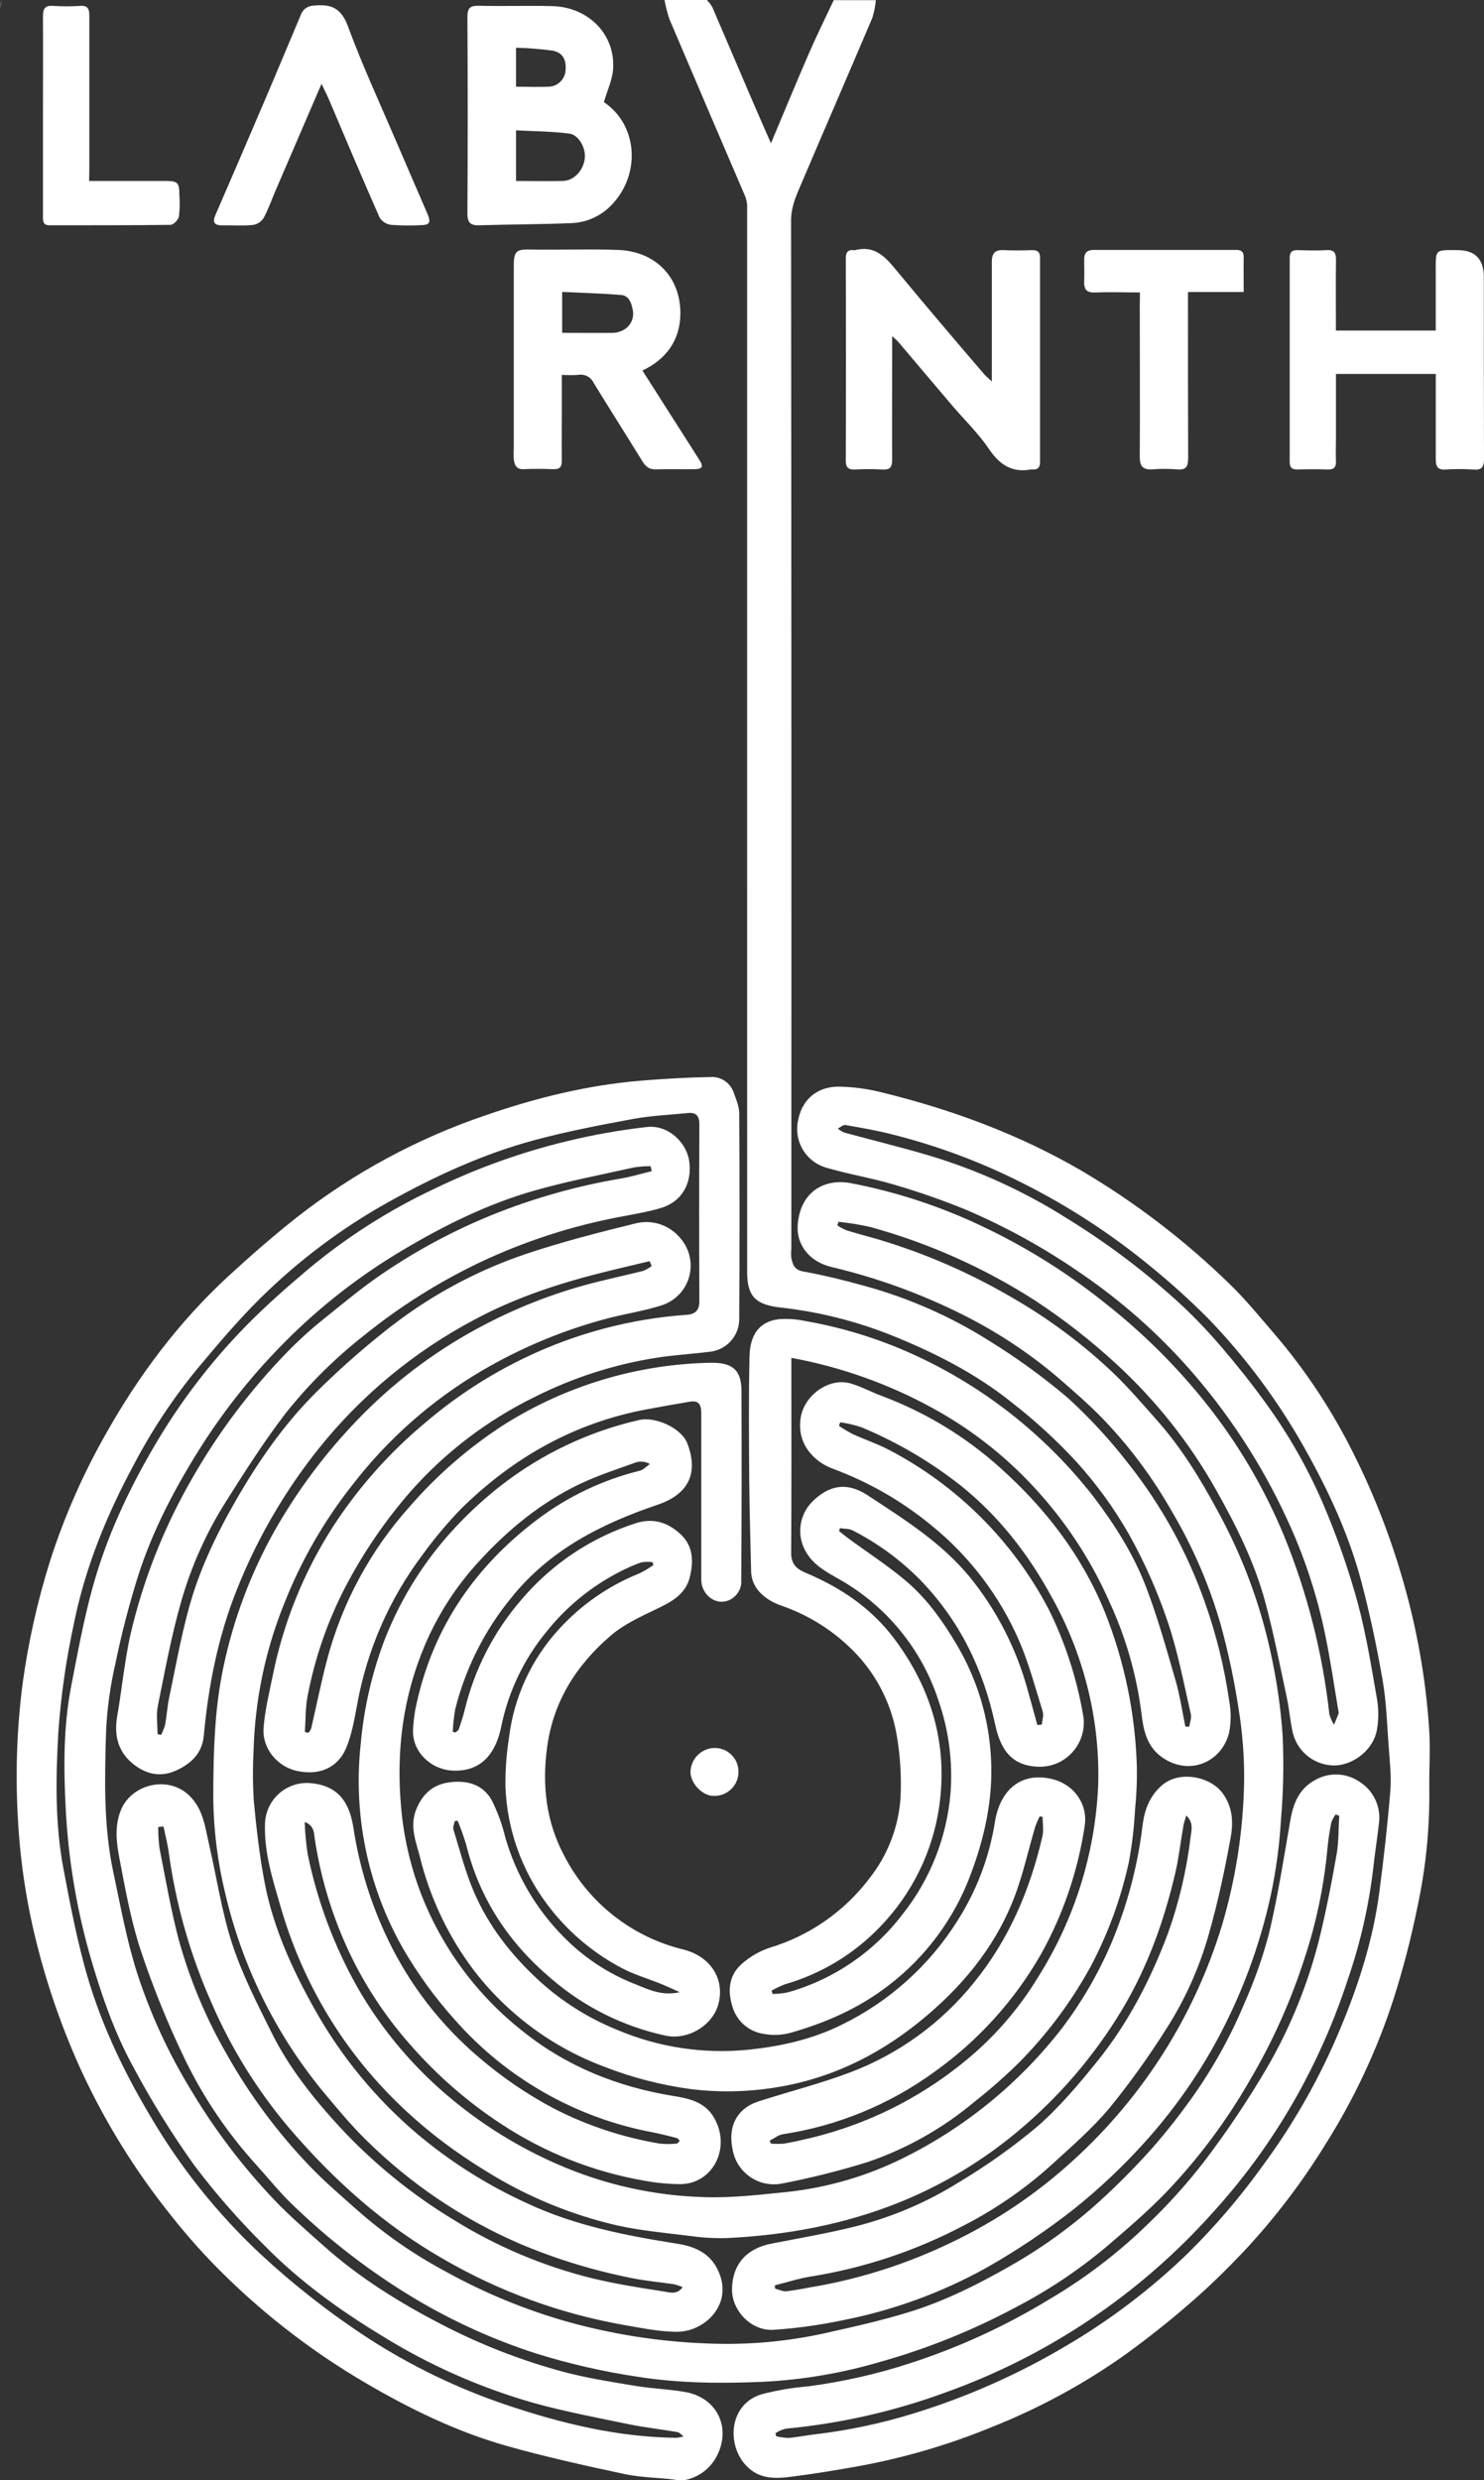 <?xml version="1.0" encoding="UTF-8"?><svg id="Layer_1" xmlns="http://www.w3.org/2000/svg" viewBox="0 0 416.3 695.47"><rect x="0" y="0" width="416.3" height="695.47" fill="#333333" stroke="none"/><defs><style>.cls-1{fill:#fff;}</style></defs><g id="Layer_2"><g id="Layer_1-2"><g><path class="cls-1" d="M191.83,695.47c-1.68,0-2.9-.14-2.25-.14-4.75-.63-9.6-.6-14.24-1.58-11.23-2.39-22.46-4.88-33.49-8-14-4-27.06-10.39-39.61-17.76-14.04-8.24-27.03-18.14-38.69-29.5-5.56-5.4-10.75-11.16-15.55-17.25-10.1-12.58-18.62-26.35-25.36-41-5.34-11.75-9.57-23.97-12.64-36.51-2.75-11.23-4.42-22.69-5-34.23-.71-12.58-.25-25.2,1.38-37.69,1.59-11.49,4.13-22.83,7.59-33.9,3.97-12.41,9.21-24.37,15.64-35.7,9.28-16.53,20.52-31.53,34.47-44.39,6.2-5.7,12.56-11.25,19.17-16.47,15.96-12.5,33.93-22.19,53.14-28.68,14.14-4.88,28.61-8.45,43.61-9.67,6.4-.52,12.81-.89,19.23-1,2.94-.23,5.65,1.57,6.59,4.36,.67,1.88,1.54,3.84,1.55,5.78,.12,19.33,.12,38.67,0,58-.14,4.62-3.67,8.42-8.27,8.89-5,.63-10,.9-15,1.69-11.99,1.89-23.61,5.66-34.44,11.15-12.96,6.39-24.57,15.21-34.19,26-7.33,8.36-13.63,17.57-18.76,27.44-4.9,9.52-8.4,19.69-10.41,30.21-.65,3.3-.54,6.74-.78,10.12l1,.25c.32-.37,.58-.78,.77-1.23,1.45-6.24,2.71-12.52,4.31-18.72,4.21-16.27,12.29-31.28,23.55-43.75,7.61-8.73,16.41-16.35,26.13-22.64,17.3-10.94,37.25-16.97,57.72-17.43,6.12-.17,9,1.73,9,7.85,.08,18.06,.06,36.12-.07,54.18-.21,1.51-1,2.89-2.21,3.82-3.91,3-9-.24-9-5.12v-46.63c0-2.34-.69-3.62-3.21-3.19-4,.67-7.98,1.37-11.94,2.12-20.32,3.74-37.5,13.46-52.11,27.8-3.95,4.06-7.6,8.41-10.92,13-9.3,12.35-15.58,26.7-18.33,41.91-.78,4.12-1.48,8.35-3.06,12.18-2.37,5.75-7.75,7.93-14,6.49-5.38-1.24-9.63-6.26-9.21-12,.37-5,1.59-9.89,2.59-14.79,2.98-14.77,8.68-28.87,16.81-41.56,7.19-11.09,16.02-21.03,26.2-29.46,8.46-7.2,17.81-13.27,27.83-18.06,14.23-6.83,29.63-10.9,45.38-12,2.2-.15,3.45-1.24,3.44-3.79-.08-16.53-.08-33.06,0-49.6,0-2.27-.82-3.41-3.14-3.18-5.19,.52-10.45,.73-15.56,1.68-9.22,1.71-18.47,3.48-27.52,5.91-14.41,3.87-27.9,10.09-40.94,17.34-13.16,7.32-25.26,16.4-35.98,26.98-6.26,6.16-11.93,12.95-17.6,19.68-6.83,8.3-12.79,17.28-17.79,26.79-7.66,14.15-13.74,28.95-16.92,44.74-2.21,10.17-3.68,20.48-4.4,30.86-.7,12.63-.92,25.39,1.46,37.94,1.73,9.13,3.47,18.3,5.9,27.26,4,14.85,10.5,28.73,18.37,41.92,8.44,14.45,18.94,27.59,31.17,39,9.28,8.59,19.26,16.39,29.84,23.31,12.18,7.9,25.31,14.24,39.08,18.87,15.41,5.18,31.13,9,47.54,9.19,.69-.06,1.38-.19,2.05-.39-.58-.42-1.1-1.11-1.73-1.22-4.5-.78-9.06-1.27-13.53-2.18-8.84-1.82-17.74-3.51-26.44-5.89-15.07-4.26-29.48-10.61-42.8-18.86-11.91-7.22-23.18-15.33-32.93-25.26-7.15-7.05-13.77-14.6-19.82-22.61-6.39-8.94-12.18-18.29-17.34-28-5.07-9.33-8.57-19.4-11.57-29.63-4.05-13.89-6.46-28.21-7.17-42.66-.58-11.3-.64-22.69,1.52-33.9,1.78-9.21,3.48-18.48,5.95-27.52,3.82-14,9.86-27.05,17.17-39.57,7.2-12.39,15.91-23.84,25.94-34.08,5.55-5.64,11.51-10.91,17.57-16,10.83-9.02,22.78-16.61,35.55-22.59,11.79-5.7,24.15-10.12,36.88-13.2,7.43-1.81,14.97-3.15,22.57-4,5.82-.61,11.12,4.25,11.81,9.88s-1.79,11-8.06,12.87c-3.69,1.09-7.52,1.72-11.31,2.44-13.64,2.56-26.9,6.87-39.45,12.81-11.54,5.51-22.39,12.34-32.34,20.37-8.2,6.42-15.62,13.77-22.1,21.92-6.07,7.9-11.41,16.33-16.72,24.71-5.47,8.64-9.68,18.02-12.51,27.85-2.8,9.67-4.62,19.65-6.62,29.54-.51,2.51-.08,5.22-.08,7.84l1,.24c.47-.9,.84-1.84,1.12-2.81,.46-2.51,.61-5.08,1.13-7.58,1.72-8.24,3.22-16.55,5.41-24.67,2.86-10.74,7.63-20.76,13.15-30.41,6.26-10.92,13.38-21.26,22.26-30.18,6.16-6.16,12.67-11.96,19.5-17.38,11.89-9.58,25.38-16.98,39.85-21.86,10-3.35,20.34-6,30.63-8.53,4.62-1.19,9.5,.39,12.55,4.06,4.29,4.82,3.86,12.2-.95,16.49-1.22,1.08-2.65,1.9-4.2,2.4-4.82,1.56-9.9,2.32-14.82,3.58-12.59,3.27-24.67,8.29-35.88,14.9-13.95,8.24-26.2,19.07-36.09,31.9-7.98,10.1-14.43,21.32-19.14,33.3-5.29,13.1-8.19,27.05-8.58,41.17-.25,4.69-.23,9.39,.06,14.07,.73,7.72,1.61,15.46,3.07,23.07,2.45,12.72,7.81,24.39,14.14,35.63,7.45,13.25,17.21,25.06,28.82,34.87,9.33,7.82,19.69,14.34,30.78,19.37,13.4,6.25,27.65,9,42.08,11.29,4.57,.71,8.63,2.44,10.92,6.62,5.36,9.8-3,18-11,18.06-5.15,0-10.33-1.13-15.45-2-17.6-3.15-34.52-9.35-50-18.3-16.89-9.62-31.12-22.38-43.62-37.06-8.89-10.53-16.17-22.31-21.63-34.96-5.93-13.35-9.95-27.46-11.94-41.93-.33-2.5-1-5-1.5-7.45l-1.48,.17c-.01,1.97,.11,3.94,.36,5.9,1.68,8.52,3.15,17.11,5.35,25.5,3.13,11.38,7.71,22.3,13.63,32.51,6.35,11.25,14.08,21.66,23,31,4.23,4.44,8.94,8.44,13.53,12.53,7.6,6.7,15.96,12.5,24.9,17.26,10.63,5.87,21.89,10.53,33.56,13.88,13.08,3.68,26.56,5.78,40.15,6.24,10.57,.42,21.16-.48,31.51-2.67,8.38-1.86,16.8-3.71,25-6.26,10-3.11,19.38-7.87,28.49-13.09,8.81-5.04,17.04-11.02,24.56-17.83,4.81-4.36,9.41-9,13.78-13.8,3.83-4.27,7.43-8.73,10.8-13.37,6.44-8.72,11.81-18.18,16-28.17,2.86-6.41,5.21-13.04,7-19.83,2.5-10.5,4.14-21.21,6-31.86,.82-4.64,2.49-8.7,6.81-11.06,3.91-2.3,8.79-2.14,12.54,.4,4.06,2.54,6.2,7.27,5.44,12-.46,4.13-1.14,8.22-1.57,12.35-1.23,10.39-3.55,20.63-6.93,30.53-3.34,10.36-7.6,20.4-12.72,30-6.98,13.08-15.57,25.24-25.57,36.18-20.29,22.62-45.89,39.84-74.49,50.1-14.53,5.36-29.7,8.81-45.12,10.26-1.01,.26-1.98,.69-2.85,1.26l.18,.85c1.15,.29,2.33,.46,3.51,.48,2.46-.2,4.88-.74,7.33-1,9.43-1.11,18.73-3.08,27.8-5.89,14.98-4.61,29.36-10.99,42.83-19,12.35-7.26,23.8-15.96,34.09-25.93,7.77-7.67,14.87-16,21.22-24.88,8.67-11.8,15.89-24.59,21.5-38.11,5.08-12.16,9.13-24.72,10.88-37.85,1.27-9.55,2.35-19.13,3.14-28.73,.34-4.15-.17-8.38-.47-12.56-.45-6.18-.63-12.43-1.69-18.52-1.59-9.16-3.51-18.29-5.87-27.28-3.54-13.51-9.42-26.11-16.29-38.25-7.39-13.09-16.43-25.19-26.88-36-5.03-5.03-10.31-9.81-15.82-14.3-11.21-9.26-23.44-17.21-36.45-23.71-11.45-5.77-23.5-10.27-35.94-13.41-4.41-1.16-8.93-1.92-13.42-2.71-.65-.12-1.44,.61-2.17,1,.55,.45,1.16,.83,1.82,1.11,7.87,2.15,15.8,4.07,23.61,6.38,13.75,4.1,26.88,10.08,39,17.77,11.51,7.08,22.3,15.26,32.22,24.43,3.84,3.62,7.47,7.45,10.9,11.46,4.19,4.89,8.23,9.94,12,15.13,7.17,9.73,13.1,20.31,17.67,31.5,3.38,8.19,6.26,16.57,8.61,25.11,2.37,8.81,3.83,17.86,5.4,26.86,.52,2.94,.52,5.96,0,8.9-1,5.42-6.24,9.51-11.33,9.91-5.69,.28-10.8-3.48-12.22-9-.77-3.24-1-6.61-1.69-9.87-1.89-8.83-3.62-17.71-5.94-26.44-3-11.37-8.25-21.88-14-32.07-7.4-13.11-16.81-24.98-27.9-35.17-7.09-6.53-14.7-12.48-22.75-17.77-14.29-9.18-29.9-16.15-46.28-20.65-2.94-.66-5.91-1.15-8.91-1.46l-.34,1c.79,.55,1.64,1.01,2.53,1.38,3,.94,6.07,1.71,9.09,2.6,13.06,3.91,25.6,9.37,37.37,16.25,10.34,5.94,19.94,13.1,28.58,21.32,4.29,4.13,8.18,8.7,12.14,13.16,6.83,7.69,12.16,16.42,17,25.4,6.95,12.66,12.01,26.26,15,40.39,1.63,7.5,2.71,15.11,3.22,22.77,.35,7.87,.18,15.75-.49,23.6-.42,6.96-1.35,13.89-2.79,20.71-3.11,14.35-8.25,28.19-15.26,41.1-5.57,10.22-12.33,19.75-20.14,28.39-6.1,6.78-12.75,13.05-19.87,18.75-7.75,6.08-15.94,11.58-24.51,16.44-12.62,7.02-26.27,12-40.44,14.76-6.38,1.34-12.85,2.24-19.36,2.67-6.11,.39-11.69-5.3-11.61-11.39,.09-7.36,4.49-11.5,11-12.77,7.92-1.55,15.89-2.9,23.71-4.86,10.25-2.6,20.04-6.78,29-12.4,7.72-4.61,15.05-9.82,21.94-15.59,6.2-5.41,11.61-11.84,16.8-18.27,8.69-10.76,15-23,19.84-35.89,3.13-8.77,5.26-17.86,6.36-27.11,.24-1.75,.88-4-1.24-5.93-.36,1.31-.66,2.12-.81,3-.77,4.42-1.27,8.9-2.29,13.26-3.17,13.49-7.81,26.42-15,38.35-7.72,12.81-17.52,24.24-29,33.82-9.92,8.33-21.09,15.06-33.09,19.93-15.62,6.32-31.9,9.32-48.63,10.12-3.29,.1-6.59-.08-9.85-.53-7.08-.88-14.24-1.5-21.18-3.06-12.95-3.02-25.32-8.15-36.6-15.2-16.41-10-30.29-22.65-41.09-38.62-7.37-10.97-12.96-23.04-16.58-35.75-2.21-7.61-4.65-15.21-4.29-23.3,.33-6.48,5.86-11.46,12.34-11.13,.05,0,.1,0,.15,0,7.16,.55,11,4.4,12.26,12.31,1.64,10.96,4.93,21.62,9.74,31.6,6.11,12.72,14.84,24.01,25.62,33.12,6.43,5.51,13.45,10.29,20.93,14.25,9.31,4.78,19.29,8.08,29.61,9.81,1.61,.18,3.25,.18,4.86,0,.28,0,.54-.51,.82-.79-.29-.26-.53-.68-.86-.77-2.29-.58-4.59-1.17-6.91-1.62-21.41-4.05-40.86-15.12-55.27-31.46-5.55-6.17-10.45-12.9-14.61-20.08-9.9-17.43-14.04-37.55-11.83-57.48,.87-9.73,3.05-19.3,6.46-28.46,6.85-17.83,18.13-32.33,33.07-44,11.37-8.79,24.52-15.01,38.53-18.21,4.56-1.09,11.9,2.27,13.53,6.51,3.06,7.94,.83,14.15-8.34,17.25-15.95,5.41-30.39,12.74-41.15,26.22-7.42,9.09-12.74,19.7-15.6,31.08-.37,2.1-.6,4.21-.69,6.34l.75,.22c.32-.3,.81-.55,.94-.92,.6-1.74,1.18-3.5,1.62-5.29,2.74-11.44,8.18-22.05,15.87-30.95,8.5-10.07,19.67-17.54,32.22-21.55,5-1.57,9.1-.11,12.6,3.2s3.54,7.58,2.51,11.87c-1.2,5-5.29,7.06-9.54,9.1s-8.89,4.17-12.51,7.24c-9.68,8.25-16.27,18.48-18,31.46-1.44,10.65-.29,20.88,4.81,30.39,6.81,13.24,19.05,22.85,33.52,26.32,7.36,1.9,11.62,8.08,9.72,15.28-1.56,5.9-8.43,10.15-14.68,8.87-12.03-2.56-23.2-8.15-32.47-16.23-11.67-9.88-19.85-22.22-23.58-37.27-.69-2.3-1.49-4.57-2.42-6.79l-.83,.12c-.13,.8-.56,1.69-.34,2.38,1.81,5.85,3.33,11.84,5.73,17.44,4.14,9.65,10.54,17.78,18.27,24.89,6.46,5.91,13.94,10.6,22.06,13.87,11.61,4.89,24.26,6.78,36.79,5.5,9.12-.95,17.87-2.92,26.08-7,13.37-6.52,24.65-16.67,32.54-29.28,5.34-8.41,8.89-17.82,10.44-27.66,1.38-8.4,6.7-13.7,15.18-12.13,6.89,1.28,10.93,7.17,10,13.26-1.89,12.67-6.05,24.89-12.29,36.07-7.47,13.04-17.68,24.3-29.93,33-12.57,9.14-27.15,15.13-42.52,17.46-1.28,.21-2.43,1.19-3.64,1.81l.35,.81c1.23,.1,2.47,.1,3.7,0,2.5-.43,5-1,7.46-1.59,17.2-4.14,33.12-12.43,46.36-24.16,6.83-6.09,12.72-13.17,17.46-21,10.16-16.09,15.95-34.55,16.82-53.56,.23-7.2-.32-14.4-1.64-21.48-2.1-11.24-6.05-22.05-11.69-32-6.47-11.76-14.54-22.1-25-30.55-8.57-6.79-18.05-12.36-28.15-16.55-1.91-.63-3.88-1.09-5.87-1.37l-.38,1c1.25,.85,2.55,1.62,3.89,2.32,3.27,1.49,6.71,2.64,9.9,4.28,19.29,10,35.03,25.68,45.11,44.93,4.62,9.37,7.86,19.35,9.62,29.65,1.14,6.72-3.39,13.1-10.11,14.24-.6,.1-1.21,.16-1.83,.17-8.06,0-11.23-4.73-12.76-11.9-3.3-15.45-10-29.15-21-40.48-5.53-5.61-11.92-10.29-18.93-13.88-1-.54-2.38-.44-3.58-.64l-.28,.81c.94,.74,1.86,1.49,2.82,2.2,5.32,3.9,10.89,7.51,15.93,11.76,5.93,5,10.4,11.34,14.33,18,5.73,9.69,9.01,20.63,9.56,31.87,.61,11.37-1.83,22.28-5.87,32.88-4.61,12.17-12.54,22.8-22.88,30.7-8.29,6.42-17.82,10.58-27.87,13.38-2.37,.58-4.83,.65-7.23,.19-4.23-.65-7.67-3.75-8.76-7.88-1.4-4.58-.79-8.91,3.07-12.06,2.13-1.81,4.58-3.21,7.23-4.13,11.3-3.35,21.23-10.25,28.31-19.67,5.03-6.42,8.03-14.2,8.61-22.34,.29-5.78-.04-11.57-1-17.27-1.4-8.67-5.36-16.73-11.37-23.14-5.86-6.21-13.15-10.89-21.24-13.64-5.19-1.89-8.21-5.35-8.3-9.55-.17-8.23-.45-16.46-.52-24.7-.09-11.85-.2-23.72,.07-35.57,.12-5.3,2.11-9.73,8.34-10.45,2.4-.16,4.82,0,7.18,.5,11.44,1.99,22.54,5.55,33,10.6,18.74,9.01,35.14,22.23,47.93,38.62,6,7.89,11.31,16.25,14.83,25.48,3.24,8.5,5.69,17.31,8.23,26.06,1.23,4.24,1.86,8.65,2.76,13h1.09c.17-1.17,.69-2.43,.44-3.51-2-8.71-3.64-17.59-6.52-26-2.86-8.49-6.51-16.69-10.88-24.51-4.13-7.22-9.03-13.97-14.6-20.14-5.62-6.09-11.74-11.71-18.29-16.79-10.16-8.14-21.74-14-33.79-18.83-9.97-3.97-20.43-6.58-31.09-7.75-6.83-.78-9.29-3.07-9.29-9.87V58.62c.07-1.14-.09-2.28-.46-3.36-7.13-16.62-14.27-33.26-21.34-49.89-.59-1.75-1.05-3.55-1.37-5.37h11.86c.59,.6,1.11,1.27,1.54,2,3.65,8.46,7.25,16.94,10.88,25.41,1.78,4.15,3.61,8.28,5.57,12.76,3.65-8.65,7.06-16.93,10.62-25.13,2.2-5.06,4.63-10,7-15h11.81c-.16,1.7-.49,3.37-1,5-6.7,15.77-13.53,31.48-20.24,47.24-1.3,3-2.55,6-2.55,9.61,.1,96.05,.13,192.1,.08,288.16-.1,.89-.1,1.8,0,2.69,.41,1.78,.77,3.31,3.28,3.77,5.85,1.06,11.66,2.49,17.39,4.09,12.23,3.35,23.89,8.48,34.62,15.23,7.8,4.79,15.23,10.17,22.22,16.09,6.26,5.71,12.01,11.95,17.18,18.66,9.19,11.64,16.4,24.72,21.32,38.71,3.17,8.94,5.46,18.18,6.81,27.57,.56,2.94,.56,5.95,0,8.89-1.9,8-10.53,12.19-18.16,7.44-4.93-3.08-5.89-7.94-6.47-12.95-1.37-10.73-4.38-21.18-8.92-31-4.81-10.93-11.28-21.05-19.18-30-8.56-9.77-18.76-17.98-30.15-24.24-12.45-6.88-25.94-11.69-39.93-14.26v2.75c0,17.34,.06,34.68-.06,52,0,3.1,1.55,4.46,4,5.49,9.79,4.1,18.44,9.89,24.85,18.42,10.53,14,15.2,29.78,12.66,47.31-1.87,12.65-7.67,24.39-16.58,33.57-7.3,7.63-16.49,13.18-26.63,16.1-1.31,.5-2.57,1.1-3.79,1.79l.29,.94c1.44-.02,2.88-.17,4.29-.46,12.84-3.62,24.14-11.33,32.21-21.95,7.7-9.73,12.36-21.51,13.4-33.87,.67-8.78-.47-17.61-3.35-25.93-4.72-14.53-14.75-26.75-28.09-34.2-3.38-1.93-6.85-3.79-8.94-7.28-3-4.78-2.13-11.01,2.06-14.79,4.38-4.08,9.19-5.18,15-1.4,10.31,6.77,20.68,13.22,28.68,22.91,7.57,9.31,13.12,20.11,16.28,31.69,.94,3.28,1.82,6.58,2.72,9.87l1.26-.13c.1-1.22,.58-2.56,.25-3.64-2.05-6.62-3.84-13.36-6.55-19.7-5.44-12.59-13.83-23.68-24.46-32.34-8.35-6.92-17.82-12.36-28-16.11-5.11-1.91-10.22-7-8.83-14.56,1.15-6.2,8.07-11.05,14-9.29,2.92,.86,5.65,2.35,8.52,3.42,12.34,4.59,23.7,11.48,33.48,20.3,12.6,11.3,22.77,24.44,29.25,40.32,5.53,13.86,8.57,28.58,9,43.49,.07,4.01-.1,8.01-.52,12-.25,4.88-.82,9.74-1.7,14.54-2.23,10.31-5.87,20.26-10.83,29.57-5.37,9.75-12.06,18.71-19.87,26.64-3.98,3.93-8.19,7.63-12.59,11.08-8.91,7.5-19.15,13.27-30.18,17-7.88,2.44-15.9,4.44-24,6-6.4,1.17-12.54-3.07-13.7-9.47,0,0,0-.02,0-.03-1.41-6.43,1.08-11.59,7.34-13.59,8.5-2.73,17.19-4.93,25.53-8.07,13.66-5.14,25.69-13.86,34.83-25.24,9.76-12,15.73-25.93,19.19-41,.4-1.72,.06-3.61,.06-5.42l-.83-.17c-.47,.94-.88,1.9-1.23,2.88-2,6.71-3.46,13.62-6,20.12-5.51,14.15-15.09,25.44-26.8,34.83-12.13,9.73-25.79,16.19-41.43,18.4-7.29,1.07-14.69,1.17-22,.3-8.45-1.1-16.74-3.22-24.68-6.33-14.58-5.43-27.32-14.88-36.76-27.25-7.09-9.46-12.19-20.26-15-31.74-1.09-4.23-2.88-8.37-1-13.13,1.8-4.46,4.83-7,9.19-7.6,4.77-.68,9.45,.39,12,5,1.64,3.27,2.91,6.72,3.77,10.28,3.03,10.66,8.73,20.36,16.56,28.2,5.67,5.74,12.48,10.21,20,13.13,3.67,1.47,7.37,3.34,12.42,2.22-2.2-1-3.74-1.71-5.31-2.35-3.66-1.48-7.52-2.58-11-4.44-8.33-4.39-15.57-10.61-21.15-18.2-7.02-9.47-11-20.85-11.44-32.63-.06-4.62,.28-9.23,1-13.79,1.38-11.27,6.22-21.84,13.87-30.23,6.26-6.92,14.01-12.31,22.67-15.78,1.37-.67,2.69-1.45,3.94-2.32l-.17-.83c-1.09-.15-2.19-.13-3.27,.06-1.99,.71-3.92,1.55-5.79,2.53-8.08,4.1-15.19,9.9-20.82,17-6.29,7.65-10.61,16.72-12.59,26.42-1.48,7.35-5.44,12.83-13.7,12.42-6-.3-11.21-5.14-11.07-11.23,.11-2.78,.5-5.54,1.15-8.24,4.82-21.17,16.51-37.92,33.64-50.87,8.58-6.5,18.39-11.17,28.84-13.75,1-.26,1.9-1.24,2.84-1.88-1.11-.62-2.41-.81-3.66-.54-5.36,1.93-10.82,3.69-16,6.14-10.88,5.2-20.06,12.71-28.21,21.61-6.36,6.87-11.5,14.78-15.19,23.39-6.25,14.64-8.18,29.85-6.75,45.67,.71,8.15,2.53,16.17,5.43,23.83,5.85,15.32,15.75,28.76,28.63,38.9,12.37,9.95,26.73,15.68,42.4,18.22,4.34,.7,8.7,1.66,11.24,5.94,5,8.34-.08,18.62-9.26,18.77-3.48-.01-6.96-.35-10.38-1-14.24-2.49-27.82-7.87-39.9-15.82-9.51-6.22-18.13-13.72-25.6-22.29-6.08-6.87-11.29-14.47-15.5-22.63-5.65-11.05-9.47-22.94-11.3-35.22-.23-1.49-.13-3.62-2.81-4.59,.11,3,.38,5.99,.83,8.95,2.67,13.11,7.38,25.72,13.94,37.37,6.94,12.12,16.05,22.87,26.86,31.71,8.77,7.22,18.5,13.2,28.91,17.77,13.16,5.82,27.33,9.02,41.71,9.4,7.87,.24,15.79-.72,23.65-1.52,11.02-1.25,21.75-4.39,31.7-9.29,17.61-8.66,33-21.23,45-36.76,5.4-7.18,9.94-14.97,13.51-23.22,4.55-10.69,7.56-21.96,8.94-33.49,.56-4.45,2-8.14,5.34-11.13,4.92-4.34,13.53-2.57,17,2,2.95,3.9,3.15,8.27,2.39,12.46-1.65,9.15-3.6,18.28-6.15,27.21-2.63,9.34-6.62,18.24-11.84,26.41-4.88,7.75-10.22,15.21-16,22.31-4.94,5.9-10.88,11-16.57,16.22-7.35,6.59-15.51,12.21-24.29,16.72-13.45,7.1-27.98,11.95-43,14.34-3.4,.55-6.71,1.63-10.06,2.47l.11,.94c1.07,.25,2.18,.83,3.21,.71,3-.34,5.88-1,8.82-1.47,12.88-2.35,25.38-6.42,37.18-12.1,12.61-5.98,24.26-13.82,34.54-23.26,19.52-17.77,33.89-40.48,41.58-65.73,3.92-13.2,6.02-26.87,6.23-40.63,.06-6.84-.48-13.67-1.6-20.42-1.17-7.63-2.77-15.2-4.79-22.65-3.22-11.43-7.93-22.39-14-32.6-5.33-9.38-11.81-18.05-19.29-25.83-3.9-4-8.17-7.7-12.4-11.38-8.12-6.92-17.05-12.83-26.58-17.62-11.85-5.96-24.36-10.51-37.27-13.55-6.1-1.51-9.69-6.26-9.31-11.66,.63-9.14,7.2-13.23,14.9-11.81,13.29,2.55,26.19,6.86,38.35,12.81,11.82,5.72,22.96,12.77,33.19,21,10.25,8.07,19.55,17.27,27.72,27.44,9.21,11.48,16.74,24.21,22.35,37.82,6.49,15.98,10.75,32.78,12.65,49.92,.29,1.01,.73,1.97,1.31,2.85,.43-1.05,.87-2.1,1.29-3.15,.02-.09,.02-.18,0-.27-1.25-7.28-2.28-14.61-3.79-21.83-2.3-11.2-5.9-22.09-10.73-32.45-7.11-15.4-16.43-29.67-27.67-42.37-8.82-9.92-18.81-18.74-29.76-26.24-10.26-7.15-21.23-13.23-32.74-18.13-6.57-2.68-13.28-5.01-20.09-7-6.29-1.87-12.83-2.92-19.13-4.78-5.3-1.61-8.65-6.83-7.89-12.32,.91-6.68,5.46-10.4,11.65-10.36,4.05,.08,8.08,.62,12,1.62,19.62,4.81,38.41,11.72,56,21.95,15.08,8.89,29.04,19.57,41.58,31.79,4.66,4.49,8.74,9.59,13,14.51,7.88,9.27,14.69,19.41,20.3,30.21,6.5,12.48,11.7,25.6,15.52,39.14,3.75,13.14,6.13,26.63,7.09,40.26,.45,5.91,0,11.89,.09,17.84,.1,11-1.02,21.98-3.34,32.74-1.78,8.78-4.04,17.46-6.77,26-4.63,14.23-11.02,27.83-19,40.48-6.62,10.76-14.31,20.84-22.94,30.07-4.81,5.05-9.82,10-15.09,14.52-5.72,5-11.69,9.7-17.82,14.17-11.69,8.34-24.36,15.23-37.71,20.53-12.42,5.12-25.37,8.87-38.6,11.2-5.63,1-11.29,1.92-17,2.66-5,.67-9.93,1.07-13.85-3.56-5.05-6-4.09-16.82,4.87-19.49,4.26-1.1,8.61-1.84,13-2.2,9.67-1.27,19.2-3.42,28.47-6.44,13.74-4.43,26.91-10.48,39.24-18,10.06-5.92,19.37-13.04,27.73-21.2,5.67-5.43,10.92-11.28,15.72-17.49,6.32-8.31,12.15-17,17.44-26,6.83-11.73,11.91-24.39,15.09-37.58,1.77-7.43,3.25-14.94,4.55-22.47,.62-3.54,.52-7.21,.74-10.81l-1-.38c-.53,.71-.94,1.49-1.24,2.32-.5,2.51-.87,5.04-1.1,7.58-.99,10.43-3.15,20.71-6.46,30.65-3.8,11.81-8.9,23.16-15.2,33.85-6.57,11.49-14.52,22.13-23.68,31.69-5.32,5.49-11.17,10.47-17,15.45-7.79,6.48-16.25,12.1-25.25,16.76-12.03,6.42-24.71,11.52-37.84,15.21-10.66,3.14-21.65,5.01-32.74,5.58-11.74,.51-23.52,.44-35.25-1.4-9.64-1.44-19.15-3.61-28.46-6.51-11.72-3.77-22.99-8.84-33.59-15.11-12.62-7.52-24.32-16.47-34.87-26.69-3.6-3.43-6.71-7.36-10.06-11.06-8.09-8.88-14.86-18.88-20.09-29.69-4.77-9.88-8.91-20.06-12.37-30.48-2.78-8.37-4.33-17.19-6-25.89-.83-4.37-1.38-8.89,.38-13.37,3-7.46,13.16-9.78,19-4.39,4.21,3.89,4.66,9.11,5.82,14.11,2.14,9.23,3.51,18.7,6.44,27.67,2.77,8.46,6.88,16.52,10.88,24.55,4.93,10.07,11.89,18.77,19.46,27,9.32,10,19.98,18.68,31.67,25.77,12.02,7.48,25.13,13.03,38.87,16.44,6.65,1.61,13.45,2.69,20.22,3.73,1.57,.25,3.69,1,5.27-1.2-.76-.34-1.56-.62-2.37-.82-3.92-.6-7.88-.93-11.76-1.71-10.94-2.15-21.62-5.43-31.88-9.8-15.99-6.95-30.55-16.81-42.93-29.09-4.37-4.28-8.26-9.07-12.2-13.76-13.19-16.13-22.49-35.07-27.2-55.36-2.1-8.6-3.21-17.41-3.33-26.26,0-6.79,.09-13.6,.58-20.37,.37-5.71,1.15-11.39,2.32-17,2.8-13.17,7.56-25.84,14.11-37.6,6.03-10.69,13.32-20.63,21.7-29.6,9.54-10.29,20.59-19.06,32.79-26,10.47-5.97,21.65-10.6,33.28-13.76,5.25-1.42,10.58-2.53,15.85-3.85,.84-.35,1.63-.8,2.35-1.35l-.58-1.37c-3.81,.91-7.62,1.8-11.42,2.73-13.07,3.19-25.79,7.25-37.73,13.68-16.85,8.92-31.69,21.19-43.62,36.07-9.58,11.98-17.33,25.32-23,39.57-5.26,13.14-8,26.94-9.29,41-.47,5-3.61,7.89-7.81,9.79-4.56,2.06-8.82,.91-12.45-2.23-4-3.48-4.92-8-4-13.2,1.27-7.37,2-14.87,3.56-22.17,3.58-15.62,9.49-30.61,17.52-44.48,7.43-12.98,16.48-24.95,26.94-35.64,3.25-3.29,6.69-6.39,10.32-9.26,5.56-4.49,11.08-9.08,17-13,9.29-6.23,19.18-11.5,29.54-15.72,11.72-4.76,23.92-8.21,36.39-10.31,2.92-.49,5.77-1.37,8.64-2.07l-.31-1.39c-1.54,0-3.07,.1-4.59,.33-9.32,2.08-18.73,3.88-27.91,6.48-13.18,3.74-25.41,9.8-37.16,16.8-13.09,7.77-25.04,17.3-35.52,28.33-8,8.37-15.14,17.52-21.32,27.32-7,11.13-13.1,22.74-17.16,35.29-2.59,8.19-4.75,16.51-6.48,24.93-1.45,6.28-2.33,12.67-2.62,19.11-.38,13.18-.74,26.41,2.05,39.41,2,9.43,3.73,19,6.64,28.16,3.78,11.66,8.94,22.83,15.37,33.27,6.59,10.99,14.37,21.21,23.2,30.49,4.37,4.56,9.19,8.71,13.91,12.92,9.94,8.85,21.16,15.82,32.92,21.9,10.92,5.68,22.42,10.15,34.31,13.34,6.61,1.76,13.41,2.81,20.17,3.93,4.61,.77,9.33,.89,13.93,1.71,8.91,1.6,12.81,9.86,9,17.62-1.81,3.79-5.35,6.45-9.49,7.13"/><path class="cls-1" d="M0,2.43C.09,1.6,.26,.79,.52,0"/><path class="cls-1" d="M169.41,28.64c9.39,6.3,10.34,19.76,2.66,28.28-2.94,3.38-7.13,5.42-11.61,5.64-8.66,.35-17.33,.36-26,.61-2.51,.08-3.36-.76-3.34-3.38,.11-18.32,.11-36.64,0-54.95,0-2.45,.61-3.28,3.16-3.22,6.9,.17,13.82-.09,20.73,.1,9.73,.26,17.47,7.55,17,17.35-.12,3.11-1.62,6.15-2.6,9.57Zm-24.65,22.1c4.57,0,8.86,.09,13.15,0,3.12-.09,5.7-2.88,6.14-6.29,.36-2.81-1.66-6.68-4.39-7-4.88-.63-9.85-.63-14.9-.9v14.19Zm0-26.43c3.16,0,6.2,.14,9.21,0,2.4-.1,4.37-1.92,4.66-4.3,.34-3.16-.69-5.27-3.62-5.81-3.4-.46-6.82-.73-10.25-.81v10.92Z"/><path class="cls-1" d="M180.22,103.9c5.38,8.44,10.67,16.73,15.94,25,1.27,2,.93,2.63-1.44,2.66-3.59,.05-7.19-.07-10.77,.05-1.9,.06-2.87-.85-3.78-2.33-4.52-7.34-9.16-14.6-13.65-21.95-.78-1.63-2.55-2.53-4.32-2.21-1.53,.09-3.07,.09-4.6,0v11.11c0,4.31-.06,8.63,0,12.94,0,1.71-.51,2.45-2.31,2.39-2.78-.1-5.57-.13-8.34,0-2.09,.1-2.62-1.16-2.82-2.76-.07-1-.07-2,0-3v-51.46c0-3.9,.87-4.43,4.22-4.37,8.34,.15,16.7-.18,25,.11,10.51,.36,17.65,7.66,17.51,18-.08,7.22-3.86,12.6-10.64,15.82Zm-22.52-10.57c5,0,9.7,.06,14.42,0,1.14-.07,2.24-.44,3.19-1.06,1.83-1.2,2.69-3.44,2.15-5.56-.33-1.8-1.08-3.85-3.23-4-5.46-.44-10.93-.59-16.53-.86v11.48Z"/><path class="cls-1" d="M90.2,23.5c-4.37,10.13-8.58,19.88-12.77,29.63-1.15,2.67-2.1,5.43-3.47,8-.67,1.05-1.77,1.76-3,1.95-2.94,.27-5.92,.08-8.88,.1-2.14,0-2.42-1.1-1.69-2.79,4.61-10.6,9.14-21.15,13.66-31.73,3.49-8.15,6.89-16.34,10.34-24.5,.53-1.54,1.98-2.57,3.61-2.58,4.85-.52,7.7,.62,9.61,5.8,4.09,11.11,9.1,21.88,13.76,32.78,2.83,6.62,5.71,13.22,8.56,19.84,1,2.4,.61,3.11-1.9,3.14-2.78,.14-5.56,.11-8.34-.09-1.32-.18-2.49-.93-3.2-2.05-4.82-10.94-9.49-21.95-14.14-32.93-.61-1.43-1.35-2.82-2.15-4.57Z"/><path class="cls-1" d="M25,50.74h21.32c3.58,0,4,.44,4,4,.15,1.97,.11,3.94-.11,5.9-.19,1-1.52,2.39-2.35,2.41-11.31,.16-22.63,.09-33.94,.12-1.91,0-1.87-1.21-1.87-2.54V31.79c0-9.07,.06-18.14,0-27.22,0-2.22,.61-3.08,2.9-2.92,2.51,.17,5.03,.17,7.54,0,2.35-.16,2.58,1.05,2.57,3V47.51l-.06,3.23Z"/><path class="cls-1" d="M200.47,490.13c3.66-.03,6.66,2.91,6.69,6.57,0,.04,0,.07,0,.11,.02,3.72-2.98,6.74-6.7,6.76,0,0,0,0-.01,0-3.26,.2-6.79-3.5-6.75-6.75,.1-3.69,3.08-6.64,6.77-6.69Z"/><path class="cls-1" d="M250.28,94.27v7.67c0,9-.06,18,0,26.94,0,2.13-.61,2.91-2.77,2.77-2.51-.14-5.02-.14-7.53,0-1.91,.1-2.72-.44-2.72-2.54,.07-18.86,.07-37.72,0-56.57,0-1.7,.49-2.59,2.29-2.38,.09,.01,.18,.01,.27,0,6.31-1.64,9.3,2.88,12.6,6.8,3.65,4.34,7.24,8.71,10.9,13,4.24,5.01,8.5,10.01,12.79,15,.51,.59,1.13,1.08,2.12,2v-33.46c0-2.39,.8-3.47,3.27-3.36,2.69,.12,5.39,.09,8.08,0,1.65,0,2.18,.64,2.18,2.24v57.11c0,1.68-.69,2.28-2.26,2.14-.09-.01-.18-.01-.27,0-5.37,1-8.82-1.33-11.82-5.76s-6.86-8.12-10.31-12.17c-5.03-5.93-10.1-11.89-15.1-17.82-.4-.45-.87-.82-1.72-1.61Z"/><path class="cls-1" d="M374.76,92.68h28v-16.4c0-6.47-.34-6.18,6.11-6.14q7.38,0,7.38,7.52c0,17,0,34,.05,51,0,2.37-.67,3.22-3.05,3-2.6-.17-5.21-.17-7.81,0-2.31,.15-2.68-1.11-2.67-2.93v-23.88h-28v18c0,2.16-.08,4.32,0,6.47,.09,1.79-.67,2.38-2.39,2.32-2.78-.09-5.56-.08-8.35,0-1.59,.05-2.25-.51-2.24-2.18,0-19.04,0-38.09,0-57.14,0-1.66,.65-2.23,2.24-2.18,2.7,.07,5.4,.15,8.08,0,2.27-.15,2.7,.86,2.67,2.87-.08,6.43-.02,12.9-.02,19.67Z"/><path class="cls-1" d="M319.79,82c-4.39,0-8.51-.15-12.6,0-2.47,.12-3.13-.95-3.05-3.12s0-4.13,0-6.19c0-1.78,.84-2.62,2.61-2.61h40.09c1.52,0,2.07,.63,2.05,2.1-.06,3.13,0,6.27,0,9.69h-15.63v3.15c0,14.45,0,28.89,.05,43.34,0,2.39-.49,3.5-3.11,3.25-2.33-.18-4.67-.18-7,0-2.56,.15-3.47-.88-3.46-3.44,.08-14.27,0-28.54,0-42.81l.05-3.36Z"/></g></g></g></svg>
